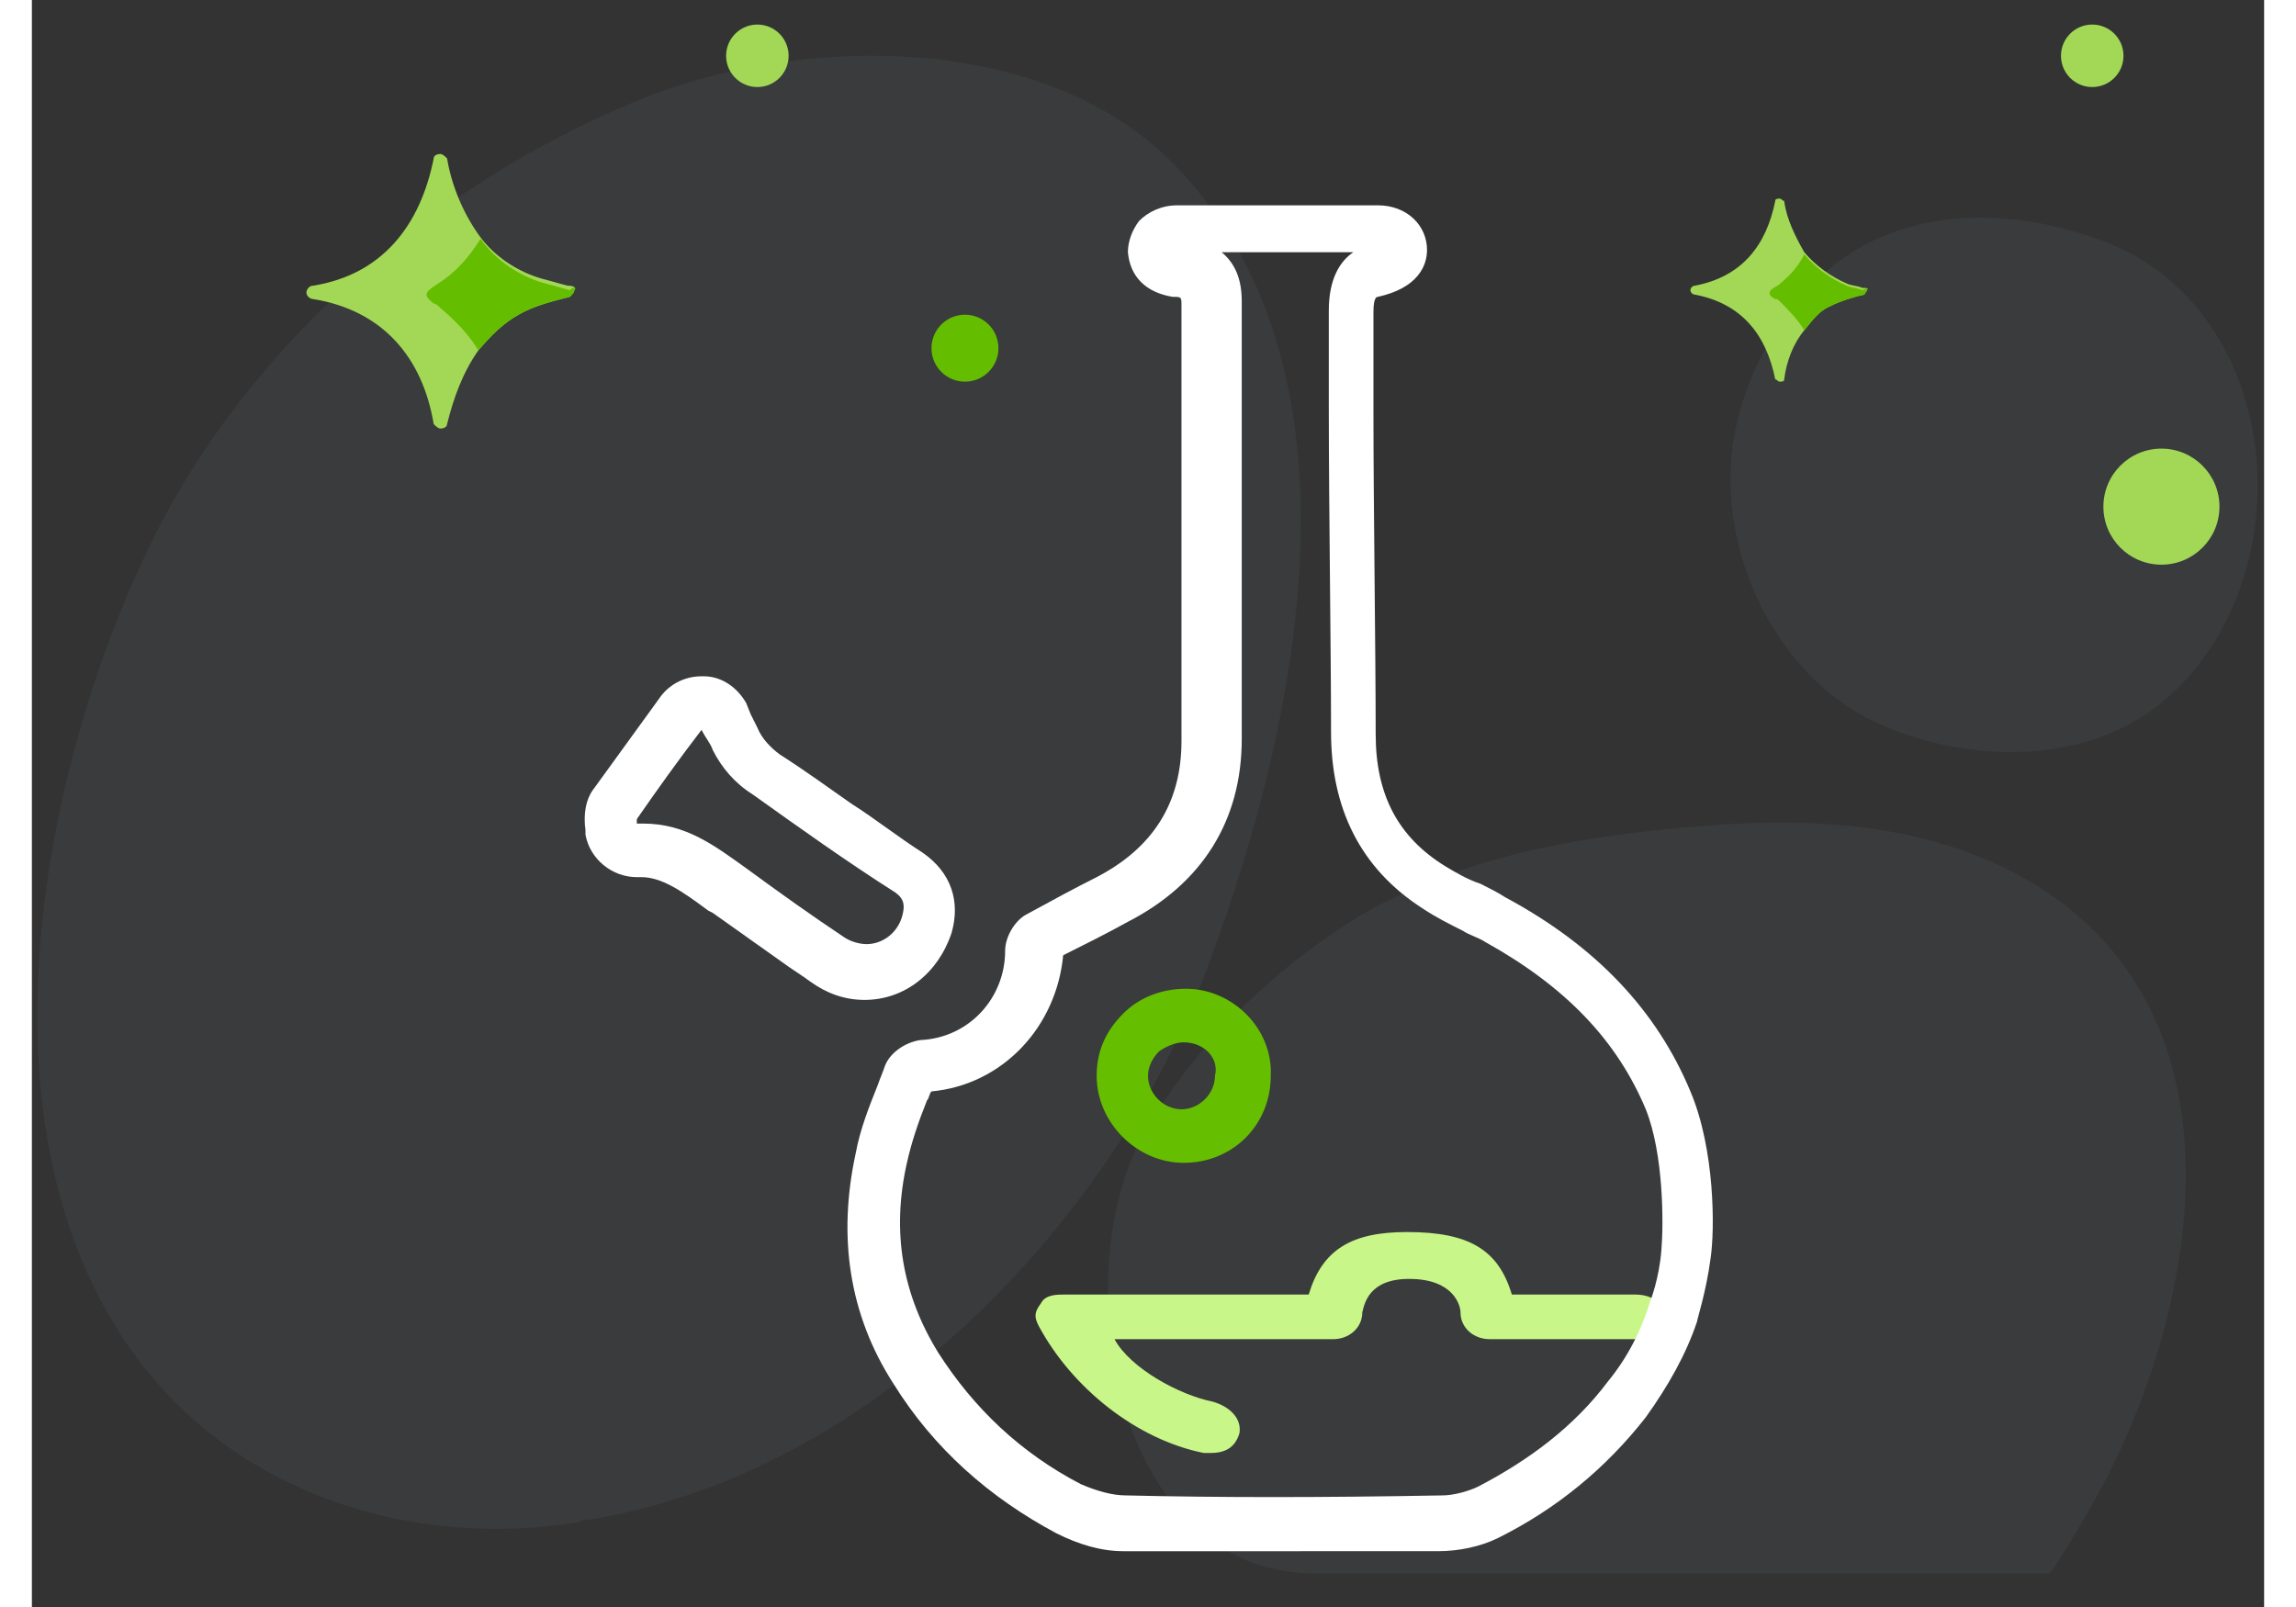<?xml version="1.0" encoding="utf-8"?>
<svg version="1.1" xmlns="http://www.w3.org/2000/svg" xmlns:xlink="http://www.w3.org/1999/xlink" x="0px" y="0px"
	 viewBox="0 0 100 72" style="enable-background:new 0 0 100 72;" xml:space="preserve" width="100px" height="70px">
<rect x="0" y="0" width="100" height="72" fill="#333333" stroke="none"/>
<style type="text/css">
	.asdf1{fill-opacity:0;}
	.asdf2{opacity:6.000000e-002;fill:#9BB7CE;enable-background:new    ;}
	.asdf3{fill:#A2D855;}
	.asdf4{fill:#65BD00;}
	.asdf5{fill:#C9F688;}
	.asdf6{fill:#FFFFFF;}
	.asdf7{fill:#65BE00;}
</style>
<g transform="translate(-185, -1426)">
	<g transform="translate(26, 961)">
		<g transform="translate(150, 465)">
			<g transform="translate(4, 0)">
				<rect id="bg_44_" x="0.2" y="1.1" class="asdf1" width="110" height="77"/>
				<path id="Path_199_" class="asdf2" d="M10.4,24.2c4.2-8.5,12.2-15.7,21.5-19.6c7-3,18.4-3.4,24.4,2.9c9.1,9.5,5.2,26,1,36.8
					C53.3,54.4,43,66,29.9,68.1c-0.1,0-0.2,0-0.4,0.1c-7.4,1.2-15.3-1.2-19.9-7.5C2.3,50.7,5.3,34.6,10.4,24.2z"/>
				<path id="Path_198_" class="asdf2" d="M81.5,18.5c0.6-2.3,1.9-4.4,3.6-6.1c3.5-3.2,8.4-3.2,12.7-1.6c8.2,3.1,9.1,15.2,2.7,20.6
					c-3.4,2.9-8.7,2.8-12.6,1.1C82.8,30.3,80,23.8,81.5,18.5z"/>
				<circle id="Oval_98_" class="asdf3" cx="100.4" cy="22.7" r="2.6"/>
				<circle id="Oval_96_" class="asdf3" cx="37.5" cy="2.5" r="1.4"/>
				<circle id="Oval_95_" class="asdf4" cx="46.8" cy="15.6" r="1.5"/>
				<path id="Path_197_" class="asdf3" d="M29.3,13c0,0.1-0.1,0.2-0.2,0.3c-0.8,0.2-1.6,0.4-2.3,0.8c-0.7,0.4-1.2,0.9-1.8,1.6
					c-0.7,1-1.1,2.1-1.4,3.3c0,0.1-0.1,0.2-0.3,0.2c-0.1,0-0.2-0.1-0.3-0.2c-0.5-3-2.3-5.1-5.4-5.6c-0.1,0-0.3-0.1-0.3-0.3
					c0-0.1,0.1-0.3,0.3-0.3c3.1-0.5,4.8-2.7,5.4-5.7c0-0.1,0.1-0.2,0.3-0.2c0.1,0,0.2,0.1,0.3,0.2c0.2,1.2,0.7,2.4,1.4,3.4
					c0.7,1,1.8,1.7,2.9,2c0.4,0.1,0.7,0.2,1.1,0.3C29.3,12.8,29.4,12.9,29.3,13z"/>
				<path id="Path_196_" class="asdf4" d="M29.3,13c0,0.1-0.1,0.2-0.2,0.3c-0.8,0.2-1.6,0.4-2.3,0.8c-0.7,0.4-1.2,0.9-1.8,1.6
					c-0.4-0.7-1.1-1.4-1.7-1.9c-0.1-0.1-0.2-0.2-0.3-0.2c-0.5-0.4-0.4-0.5,0.2-0.9c0.8-0.5,1.4-1.2,1.9-2c0.7,1,1.8,1.7,2.9,2
					c0.4,0.1,0.7,0.2,1.1,0.3C29.3,12.8,29.4,12.9,29.3,13z"/>
				<circle id="Oval_92_" class="asdf3" cx="97.3" cy="2.5" r="1.4"/>
				<path id="Path_195_" class="asdf3" d="M87.2,13c0,0.1-0.1,0.1-0.1,0.2c-0.5,0.1-1.1,0.3-1.5,0.5c-0.5,0.2-0.8,0.6-1.2,1.1
					c-0.5,0.6-0.8,1.4-0.9,2.2c0,0.1-0.1,0.1-0.2,0.1S83.2,17,83.1,17c-0.4-2-1.5-3.4-3.6-3.8c-0.1,0-0.2-0.1-0.2-0.2
					c0-0.1,0.1-0.2,0.2-0.2c2.1-0.4,3.2-1.8,3.6-3.8c0-0.1,0.1-0.1,0.2-0.1S83.4,9,83.5,9c0.1,0.8,0.5,1.6,0.9,2.3
					c0.5,0.6,1.2,1.1,1.9,1.4c0.2,0.1,0.5,0.1,0.7,0.2C87.2,12.9,87.3,12.9,87.2,13z"/>
				<path id="Path_194_" class="asdf4" d="M87.2,13c0,0.1-0.1,0.1-0.1,0.2c-0.5,0.1-1.1,0.3-1.5,0.5c-0.5,0.2-0.8,0.6-1.2,1.1
					c-0.3-0.5-0.7-0.9-1.1-1.3c-0.1-0.1-0.1-0.1-0.2-0.1c-0.4-0.2-0.3-0.4,0.1-0.6c0.5-0.4,0.9-0.8,1.2-1.4c0.5,0.6,1.2,1.1,1.9,1.4
					c0.2,0.1,0.5,0.1,0.7,0.2C87.2,12.9,87.3,12.9,87.2,13z"/>
				<path id="Path_193_" class="asdf2" d="M95.4,70.5H62.5c-9.1,0-11.2-13.4-7.7-19.7c2.2-3.8,5.4-7,9.1-9.4c4.7-3,10.6-4,16.1-4.4
					c4.6-0.4,9.6-0.1,13.8,2.1c10.5,5.5,8.6,18.6,4,27.4C97.1,67.8,96.3,69.2,95.4,70.5z"/>
			</g>
		</g>
	</g>
</g>
<g>
	<g>
		<path class="asdf5" d="M52.8,65.1c-0.1,0-0.2,0-0.3,0c-3-0.6-5.9-2.9-7.4-5.7c-0.2-0.4-0.2-0.6,0.1-1c0.2-0.4,0.7-0.4,1.1-0.4h10.9
			c0.6-2,1.9-2.8,4.4-2.8c2.8,0,4.1,0.8,4.7,2.8h5.5c0.7,0,1.3,0.3,1.3,1s-0.6,1-1.3,1h-6.5c-0.7,0-1.3-0.5-1.3-1.2
			c0-0.3-0.3-1.5-2.3-1.5c-1.8,0-2,1.1-2.1,1.5C59.6,59.5,59,60,58.3,60h-9.8c0.7,1.3,2.9,2.5,4.4,2.8c0.7,0.2,1.3,0.7,1.2,1.4
			C53.9,64.9,53.4,65.1,52.8,65.1z"/>
	</g>
	<g>
		<g>
			<path class="asdf6" d="M30,32.7c0.2,0.4,0.4,0.6,0.5,0.9c0.4,0.8,1,1.5,1.8,2c2.1,1.5,4.2,3,6.4,4.4c0.4,0.3,0.4,0.6,0.3,1
				c-0.2,0.8-0.9,1.3-1.6,1.3c-0.3,0-0.7-0.1-1-0.3c-1.5-1-2.9-2-4.4-3.1c-1.4-1-2.7-2-4.6-2c-0.1,0-0.2,0-0.3,0c0-0.1,0-0.1,0-0.2
				C28,35.4,29,34,30,32.7 M30,30.3c-0.8,0-1.5,0.4-1.9,1l-2.9,4c-0.4,0.5-0.5,1.2-0.4,1.9l0,0.2c0.2,1.1,1.2,1.9,2.3,1.9
				c0,0,0.1,0,0.1,0c0,0,0.1,0,0.1,0c0.9,0,1.8,0.6,3,1.5l0.2,0.1c1,0.7,2.1,1.5,3.1,2.2c0.4,0.3,0.9,0.6,1.3,0.9
				c0.7,0.5,1.5,0.8,2.4,0.8c1.8,0,3.3-1.2,3.9-3c0.4-1.4,0-2.7-1.3-3.6c-1.1-0.7-2.1-1.5-3.2-2.2c-1-0.7-2.1-1.5-3.2-2.2
				c-0.4-0.3-0.8-0.7-1-1.2c-0.1-0.2-0.2-0.4-0.3-0.6L32,31.5c-0.4-0.7-1.1-1.2-1.9-1.2C30.1,30.3,30,30.3,30,30.3L30,30.3z"/>
		</g>
		<g>
			<path class="asdf7" d="M51.6,52.1C51.6,52.1,51.6,52.1,51.6,52.1c-2.1,0-3.9-1.8-3.9-3.9c0-1.1,0.4-2,1.2-2.8
				c0.7-0.7,1.7-1.1,2.8-1.1c2.1,0,3.9,1.8,3.8,3.9C55.5,50.4,53.8,52.1,51.6,52.1z M51.6,46.7c-0.4,0-0.8,0.2-1.1,0.4
				c-0.3,0.3-0.5,0.7-0.5,1.1l0,0c0,0.8,0.7,1.5,1.5,1.5c0,0,0,0,0,0c0.8,0,1.5-0.7,1.5-1.5C53.2,47.4,52.5,46.7,51.6,46.7
				C51.6,46.7,51.6,46.7,51.6,46.7z M48.9,48.2L48.9,48.2L48.9,48.2z"/>
		</g>
		<g>
			<g>
				<path class="asdf6" d="M55.9,69.5c-2.5,0-4.8,0-7,0c-1,0-2-0.3-3-0.8c-3-1.6-5.5-3.8-7.3-6.7c-2-3.1-2.5-6.6-1.7-10.3
					c0.2-1.1,0.6-2.1,1-3.1c0.1-0.3,0.2-0.5,0.3-0.8c0.2-0.6,0.9-1.1,1.6-1.2c2.2-0.1,3.8-1.9,3.8-4c0-0.6,0.4-1.3,0.9-1.6
					c1.1-0.6,2.2-1.2,3.2-1.7c2.5-1.3,3.8-3.3,3.8-6.1c0-4.8,0-9.7,0-14.4c0-1.7,0-3.4,0-5.1c0-0.4,0-0.4-0.4-0.4
					c-1.2-0.2-1.9-0.9-2-2c0-0.5,0.2-1,0.5-1.4c0.4-0.4,1-0.7,1.7-0.7c3,0,6,0,9,0c1.3,0,2.2,0.9,2.2,2c0,0.7-0.4,1.7-2.2,2.1
					c-0.2,0-0.2,0.5-0.2,0.8c0,0.5,0,2.2,0,4.4c0,4.2,0.1,10.7,0.1,14.4l0,0c0,2.7,1,4.6,3.1,5.9c0.5,0.3,1,0.6,1.6,0.8
					c0.4,0.2,0.8,0.4,1.1,0.6c4.1,2.2,6.8,5.1,8.3,8.7c1.1,2.6,1.1,6.2,0.9,7.5c-0.2,1.5-0.6,2.7-0.6,2.8c-0.5,1.5-1.3,2.9-2.3,4.3
					c-1.8,2.3-4,4.1-6.6,5.4c-0.8,0.4-1.8,0.6-2.7,0.6C60.6,69.5,58.2,69.5,55.9,69.5z M40.3,48.9c-0.1,0.1-0.1,0.3-0.2,0.4
					c-0.4,1-0.7,1.9-0.9,2.8c-0.7,3.1-0.2,5.9,1.4,8.5c1.6,2.5,3.7,4.5,6.4,5.9c0.7,0.3,1.4,0.5,2,0.5c4.2,0.1,8.7,0.1,14.2,0
					c0.5,0,1.2-0.2,1.6-0.4c2.3-1.2,4.3-2.7,5.8-4.7c0.9-1.1,1.5-2.3,1.9-3.6c0,0,0.4-1,0.5-2.3c0.1-1.2,0.1-4.3-0.7-6.3
					c-1.3-3.1-3.6-5.5-7.2-7.5c-0.3-0.2-0.7-0.3-1-0.5c-0.6-0.3-1.2-0.6-1.8-1c-2.8-1.8-4.1-4.5-4.1-7.9l0,0
					c0-3.7-0.1-10.1-0.1-14.4c0-2.3,0-4,0-4.5c0-1.4,0.5-2.2,1.1-2.6c-2,0-4,0-5.9,0c0.6,0.5,0.9,1.2,0.9,2.2c0,1.7,0,3.4,0,5.1
					c0,4.7,0,9.6,0,14.5c0,3.7-1.8,6.5-5.1,8.2c-0.9,0.5-1.9,1-2.9,1.5C45.9,46,43.5,48.6,40.3,48.9z M40,48.9
					C40,48.9,40,48.9,40,48.9C40,48.9,40,48.9,40,48.9z M40.4,48.6C40.4,48.6,40.4,48.6,40.4,48.6C40.4,48.6,40.4,48.6,40.4,48.6z
					 M45.8,43C45.8,43,45.8,43,45.8,43C45.8,43,45.8,43,45.8,43z M46,42.5C46,42.5,46,42.5,46,42.5C46,42.5,46,42.5,46,42.5z
					 M60.6,11.4L60.6,11.4L60.6,11.4z"/>
			</g>
		</g>
	</g>
</g>
</svg>
